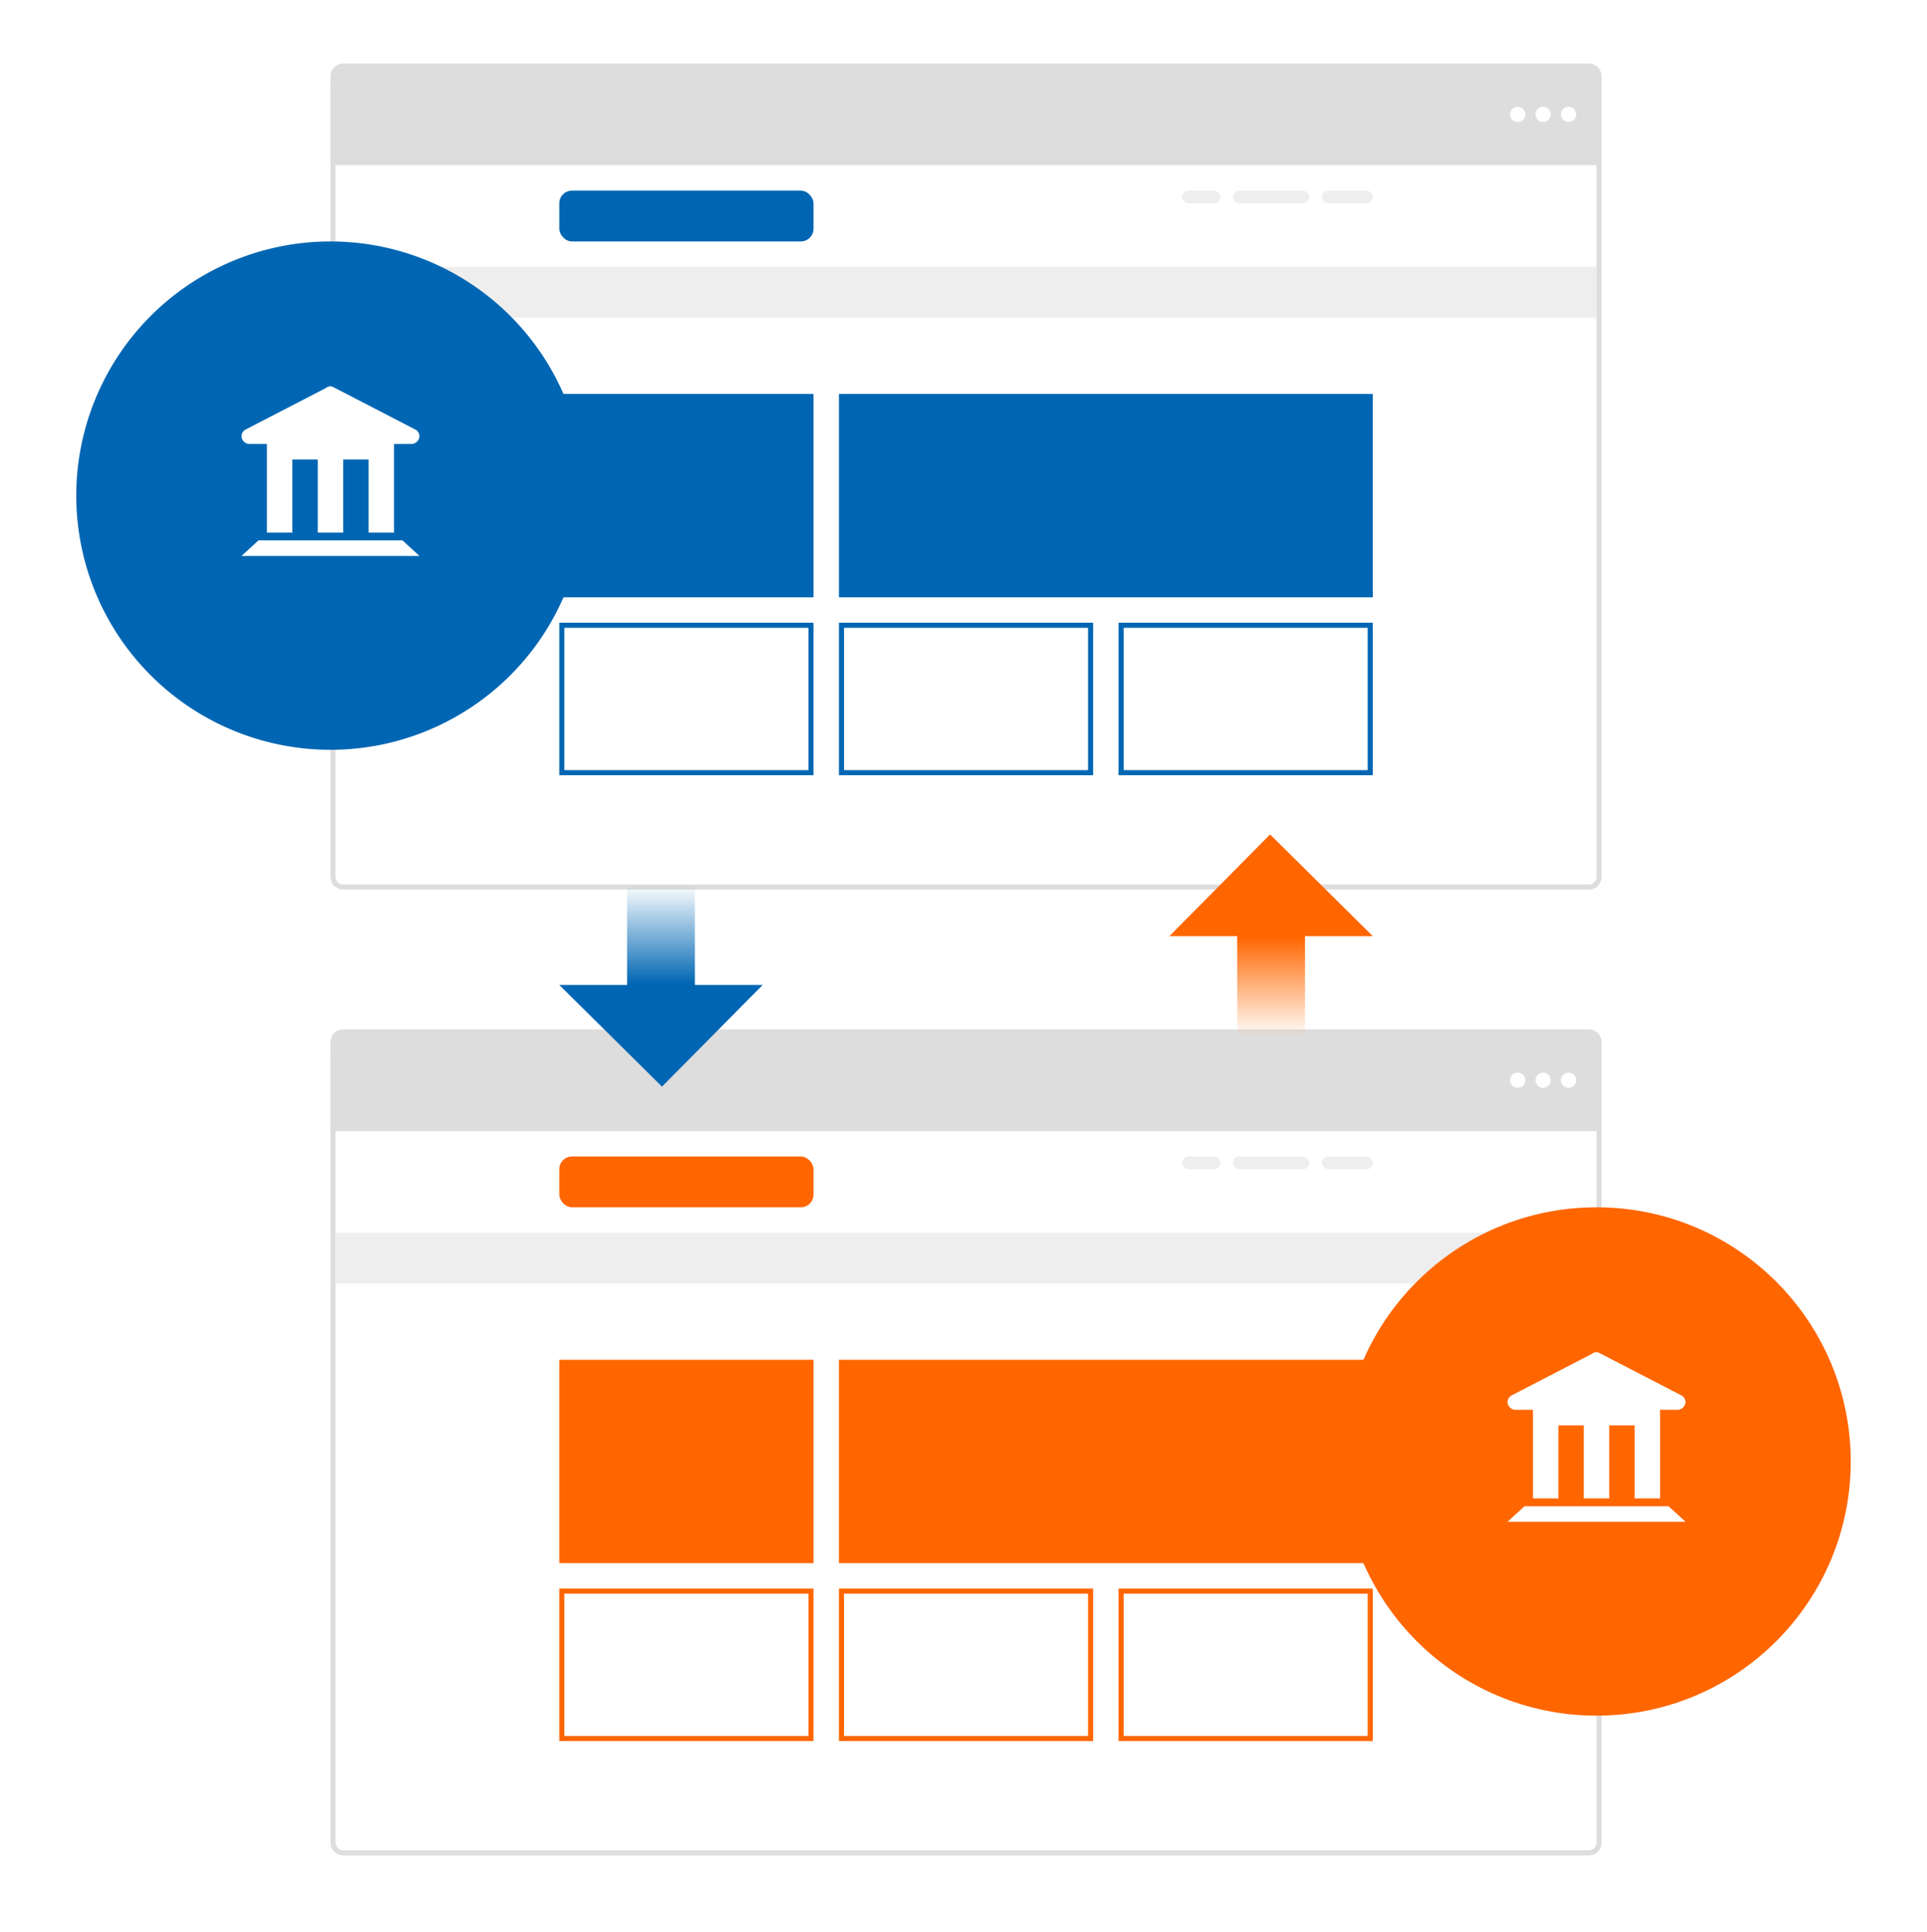 <svg xmlns="http://www.w3.org/2000/svg" xmlns:xlink="http://www.w3.org/1999/xlink" width="758" height="760" viewBox="0 0 758 760">
  <defs>
    <filter id="Pfad_36" x="100" y="0" width="560" height="380" filterUnits="userSpaceOnUse">
      <feOffset dy="5" input="SourceAlpha"/>
      <feGaussianBlur stdDeviation="10" result="blur"/>
      <feFlood flood-opacity="0.102"/>
      <feComposite operator="in" in2="blur"/>
      <feComposite in="SourceGraphic"/>
    </filter>
    <filter id="Pfad_42" x="0" y="65" width="260" height="260" filterUnits="userSpaceOnUse">
      <feOffset dy="10" input="SourceAlpha"/>
      <feGaussianBlur stdDeviation="10" result="blur-2"/>
      <feFlood flood-opacity="0.4"/>
      <feComposite operator="in" in2="blur-2"/>
      <feComposite in="SourceGraphic"/>
    </filter>
    <filter id="Pfad_37" x="100" y="380" width="560" height="380" filterUnits="userSpaceOnUse">
      <feOffset dy="5" input="SourceAlpha"/>
      <feGaussianBlur stdDeviation="10" result="blur-3"/>
      <feFlood flood-opacity="0.102"/>
      <feComposite operator="in" in2="blur-3"/>
      <feComposite in="SourceGraphic"/>
    </filter>
    <filter id="Ellipse_2" x="498" y="445" width="260" height="260" filterUnits="userSpaceOnUse">
      <feOffset dy="10" input="SourceAlpha"/>
      <feGaussianBlur stdDeviation="10" result="blur-4"/>
      <feFlood flood-opacity="0.4"/>
      <feComposite operator="in" in2="blur-4"/>
      <feComposite in="SourceGraphic"/>
    </filter>
    <linearGradient id="linear-gradient" x1="0.5" x2="0.5" y2="1" gradientUnits="objectBoundingBox">
      <stop offset="0" stop-color="#f60" stop-opacity="0"/>
      <stop offset="0.493" stop-color="#f60"/>
      <stop offset="1" stop-color="#f60"/>
    </linearGradient>
    <filter id="Icon_open-arrow-thick-bottom" x="451" y="319.31" width="98" height="97.524" filterUnits="userSpaceOnUse">
      <feOffset dy="3" input="SourceAlpha"/>
      <feGaussianBlur stdDeviation="3" result="blur-5"/>
      <feFlood flood-opacity="0.161"/>
      <feComposite operator="in" in2="blur-5"/>
      <feComposite in="SourceGraphic"/>
    </filter>
    <linearGradient id="linear-gradient-2" x1="0.5" x2="0.5" y2="1" gradientUnits="objectBoundingBox">
      <stop offset="0" stop-color="#0066b3" stop-opacity="0"/>
      <stop offset="0.493" stop-color="#0066b3"/>
      <stop offset="1" stop-color="#0066b3"/>
    </linearGradient>
    <filter id="Icon_open-arrow-thick-bottom-2" x="211" y="339" width="98" height="97.524" filterUnits="userSpaceOnUse">
      <feOffset dy="3" input="SourceAlpha"/>
      <feGaussianBlur stdDeviation="3" result="blur-6"/>
      <feFlood flood-opacity="0.161"/>
      <feComposite operator="in" in2="blur-6"/>
      <feComposite in="SourceGraphic"/>
    </filter>
  </defs>
  <g id="Gruppe_57" data-name="Gruppe 57" transform="translate(-930 -195)">
    <path id="Rechteck_17" data-name="Rechteck 17" d="M0,0H496a0,0,0,0,1,0,0V27a3,3,0,0,1-3,3H3a3,3,0,0,1-3-3V0A0,0,0,0,1,0,0Z" transform="translate(1062 508)" fill="#eee"/>
    <g transform="matrix(1, 0, 0, 1, 930, 195)" filter="url(#Pfad_36)">
      <g id="Pfad_36-2" data-name="Pfad 36" transform="translate(130 25)" fill="#fff">
        <path d="M 495 319 L 5 319 C 2.794 319 1 317.206 1 315 L 1 5 C 1 2.794 2.794 1 5 1 L 495 1 C 497.206 1 499 2.794 499 5 L 499 315 C 499 317.206 497.206 319 495 319 Z" stroke="none"/>
        <path d="M 5 2 C 3.346 2 2 3.346 2 5 L 2 315 C 2 316.654 3.346 318 5 318 L 495 318 C 496.654 318 498 316.654 498 315 L 498 5 C 498 3.346 496.654 2 495 2 L 5 2 M 5 0 L 495 0 C 497.761 0 500 2.239 500 5 L 500 315 C 500 317.761 497.761 320 495 320 L 5 320 C 2.239 320 0 317.761 0 315 L 0 5 C 0 2.239 2.239 0 5 0 Z" stroke="none" fill="#ddd"/>
      </g>
    </g>
    <path id="Pfad_34" data-name="Pfad 34" d="M5,0H495a5,5,0,0,1,5,5V40H0V5A5,5,0,0,1,5,0Z" transform="translate(1060 220)" fill="#ddd"/>
    <g id="Rechteck_10" data-name="Rechteck 10" transform="translate(1150 440)" fill="#fff" stroke="#0066b3" stroke-width="2">
      <rect width="100" height="60" stroke="none"/>
      <rect x="1" y="1" width="98" height="58" fill="none"/>
    </g>
    <rect id="Rechteck_16" data-name="Rechteck 16" width="100" height="20" rx="5" transform="translate(1150 270)" fill="#0066b3"/>
    <rect id="Rechteck_18" data-name="Rechteck 18" width="20" height="5" rx="2.5" transform="translate(1450 270)" fill="#eee"/>
    <rect id="Rechteck_20" data-name="Rechteck 20" width="15" height="5" rx="2.5" transform="translate(1395 270)" fill="#eee"/>
    <rect id="Rechteck_19" data-name="Rechteck 19" width="30" height="5" rx="2.5" transform="translate(1415 270)" fill="#eee"/>
    <rect id="Rechteck_13" data-name="Rechteck 13" width="100" height="80" transform="translate(1150 350)" fill="#0066b3"/>
    <rect id="Rechteck_14" data-name="Rechteck 14" width="210" height="80" transform="translate(1260 350)" fill="#0066b3"/>
    <g id="Rechteck_11" data-name="Rechteck 11" transform="translate(1260 440)" fill="#fff" stroke="#0066b3" stroke-width="2">
      <rect width="100" height="60" stroke="none"/>
      <rect x="1" y="1" width="98" height="58" fill="none"/>
    </g>
    <g id="Rechteck_12" data-name="Rechteck 12" transform="translate(1370 440)" fill="#fff" stroke="#0066b3" stroke-width="2">
      <rect width="100" height="60" stroke="none"/>
      <rect x="1" y="1" width="98" height="58" fill="none"/>
    </g>
    <rect id="Rechteck_15" data-name="Rechteck 15" width="496" height="20" transform="translate(1062 300)" fill="#eee"/>
    <circle id="Ellipse_3" data-name="Ellipse 3" cx="3" cy="3" r="3" transform="translate(1544 237)" fill="#fff"/>
    <circle id="Ellipse_4" data-name="Ellipse 4" cx="3" cy="3" r="3" transform="translate(1534 237)" fill="#fff"/>
    <circle id="Ellipse_5" data-name="Ellipse 5" cx="3" cy="3" r="3" transform="translate(1524 237)" fill="#fff"/>
    <g transform="matrix(1, 0, 0, 1, 930, 195)" filter="url(#Pfad_42)">
      <path id="Pfad_42-2" data-name="Pfad 42" d="M100,0A100,100,0,1,1,0,100,100,100,0,0,1,100,0Z" transform="translate(30 85)" fill="#0066b3"/>
    </g>
    <path id="Icon_map-city-hall" data-name="Icon map-city-hall" d="M7.653,32.835h6.665V67.705h10V38.955h10V67.705h10V38.955h10V67.705h10V32.835h6.663a3.206,3.206,0,0,0,3.335-3.06,2.976,2.976,0,0,0-1.39-2.475l.006-.006-.05-.029-.086-.052L40.984,10.75c-.117.065-1.642-1.36-3.33,0L5.84,27.21l-.086.052-.048.033V27.3a2.982,2.982,0,0,0-1.385,2.475,3.2,3.2,0,0,0,3.332,3.06Zm3.332,37.932L4.32,76.885h70l-6.669-6.118Z" transform="translate(1020.68 336.841)" fill="#fff"/>
    <g transform="matrix(1, 0, 0, 1, 930, 195)" filter="url(#Pfad_37)">
      <g id="Pfad_37-2" data-name="Pfad 37" transform="translate(130 405)" fill="#fff">
        <path d="M 495 319 L 5 319 C 2.794 319 1 317.206 1 315 L 1 5 C 1 2.794 2.794 1 5 1 L 495 1 C 497.206 1 499 2.794 499 5 L 499 315 C 499 317.206 497.206 319 495 319 Z" stroke="none"/>
        <path d="M 5 2 C 3.346 2 2 3.346 2 5 L 2 315 C 2 316.654 3.346 318 5 318 L 495 318 C 496.654 318 498 316.654 498 315 L 498 5 C 498 3.346 496.654 2 495 2 L 5 2 M 5 0 L 495 0 C 497.761 0 500 2.239 500 5 L 500 315 C 500 317.761 497.761 320 495 320 L 5 320 C 2.239 320 0 317.761 0 315 L 0 5 C 0 2.239 2.239 0 5 0 Z" stroke="none" fill="#ddd"/>
      </g>
    </g>
    <path id="Pfad_35" data-name="Pfad 35" d="M5,0H495a5,5,0,0,1,5,5V40H0V5A5,5,0,0,1,5,0Z" transform="translate(1060 600)" fill="#ddd"/>
    <g id="Rechteck_24" data-name="Rechteck 24" transform="translate(1150 820)" fill="#fff" stroke="#f60" stroke-width="2">
      <rect width="100" height="60" stroke="none"/>
      <rect x="1" y="1" width="98" height="58" fill="none"/>
    </g>
    <rect id="Rechteck_29" data-name="Rechteck 29" width="100" height="20" rx="5" transform="translate(1150 650)" fill="#f60"/>
    <rect id="Rechteck_30" data-name="Rechteck 30" width="20" height="5" rx="2.5" transform="translate(1450 650)" fill="#eee"/>
    <rect id="Rechteck_31" data-name="Rechteck 31" width="15" height="5" rx="2.5" transform="translate(1395 650)" fill="#eee"/>
    <rect id="Rechteck_32" data-name="Rechteck 32" width="30" height="5" rx="2.5" transform="translate(1415 650)" fill="#eee"/>
    <rect id="Rechteck_25" data-name="Rechteck 25" width="100" height="80" transform="translate(1150 730)" fill="#f60"/>
    <rect id="Rechteck_26" data-name="Rechteck 26" width="210" height="80" transform="translate(1260 730)" fill="#f60"/>
    <g id="Rechteck_27" data-name="Rechteck 27" transform="translate(1260 820)" fill="#fff" stroke="#f60" stroke-width="2">
      <rect width="100" height="60" stroke="none"/>
      <rect x="1" y="1" width="98" height="58" fill="none"/>
    </g>
    <g id="Rechteck_23" data-name="Rechteck 23" transform="translate(1370 820)" fill="#fff" stroke="#f60" stroke-width="2">
      <rect width="100" height="60" stroke="none"/>
      <rect x="1" y="1" width="98" height="58" fill="none"/>
    </g>
    <rect id="Rechteck_28" data-name="Rechteck 28" width="496" height="20" transform="translate(1062 680)" fill="#eee"/>
    <g transform="matrix(1, 0, 0, 1, 930, 195)" filter="url(#Ellipse_2)">
      <circle id="Ellipse_2-2" data-name="Ellipse 2" cx="100" cy="100" r="100" transform="translate(528 465)" fill="#f60"/>
    </g>
    <path id="Icon_map-city-hall-2" data-name="Icon map-city-hall" d="M7.653,32.835h6.665V67.705h10V38.955h10V67.705h10V38.955h10V67.705h10V32.835h6.663a3.206,3.206,0,0,0,3.335-3.06,2.976,2.976,0,0,0-1.39-2.475l.006-.006-.05-.029-.086-.052L40.984,10.75c-.117.065-1.642-1.36-3.33,0L5.84,27.21l-.086.052-.048.033V27.3a2.982,2.982,0,0,0-1.385,2.475,3.2,3.2,0,0,0,3.332,3.06Zm3.332,37.932L4.32,76.885h70l-6.669-6.118Z" transform="translate(1518.68 716.841)" fill="#fff"/>
    <circle id="Ellipse_6" data-name="Ellipse 6" cx="3" cy="3" r="3" transform="translate(1544 617)" fill="#fff"/>
    <circle id="Ellipse_7" data-name="Ellipse 7" cx="3" cy="3" r="3" transform="translate(1534 617)" fill="#fff"/>
    <circle id="Ellipse_8" data-name="Ellipse 8" cx="3" cy="3" r="3" transform="translate(1524 617)" fill="#fff"/>
    <g transform="matrix(1, 0, 0, 1, 930, 195)" filter="url(#Icon_open-arrow-thick-bottom)">
      <path id="Icon_open-arrow-thick-bottom-3" data-name="Icon open-arrow-thick-bottom" d="M26.667,25V64.524H0l40.4,40,39.6-40H53.333V25Z" transform="translate(540 429.83) rotate(180)" fill="url(#linear-gradient)"/>
    </g>
    <g transform="matrix(1, 0, 0, 1, 930, 195)" filter="url(#Icon_open-arrow-thick-bottom-2)">
      <path id="Icon_open-arrow-thick-bottom-4" data-name="Icon open-arrow-thick-bottom" d="M26.667,25V64.524H0l40.4,40,39.6-40H53.333V25Z" transform="translate(220 320)" fill="url(#linear-gradient-2)"/>
    </g>
  </g>
</svg>
